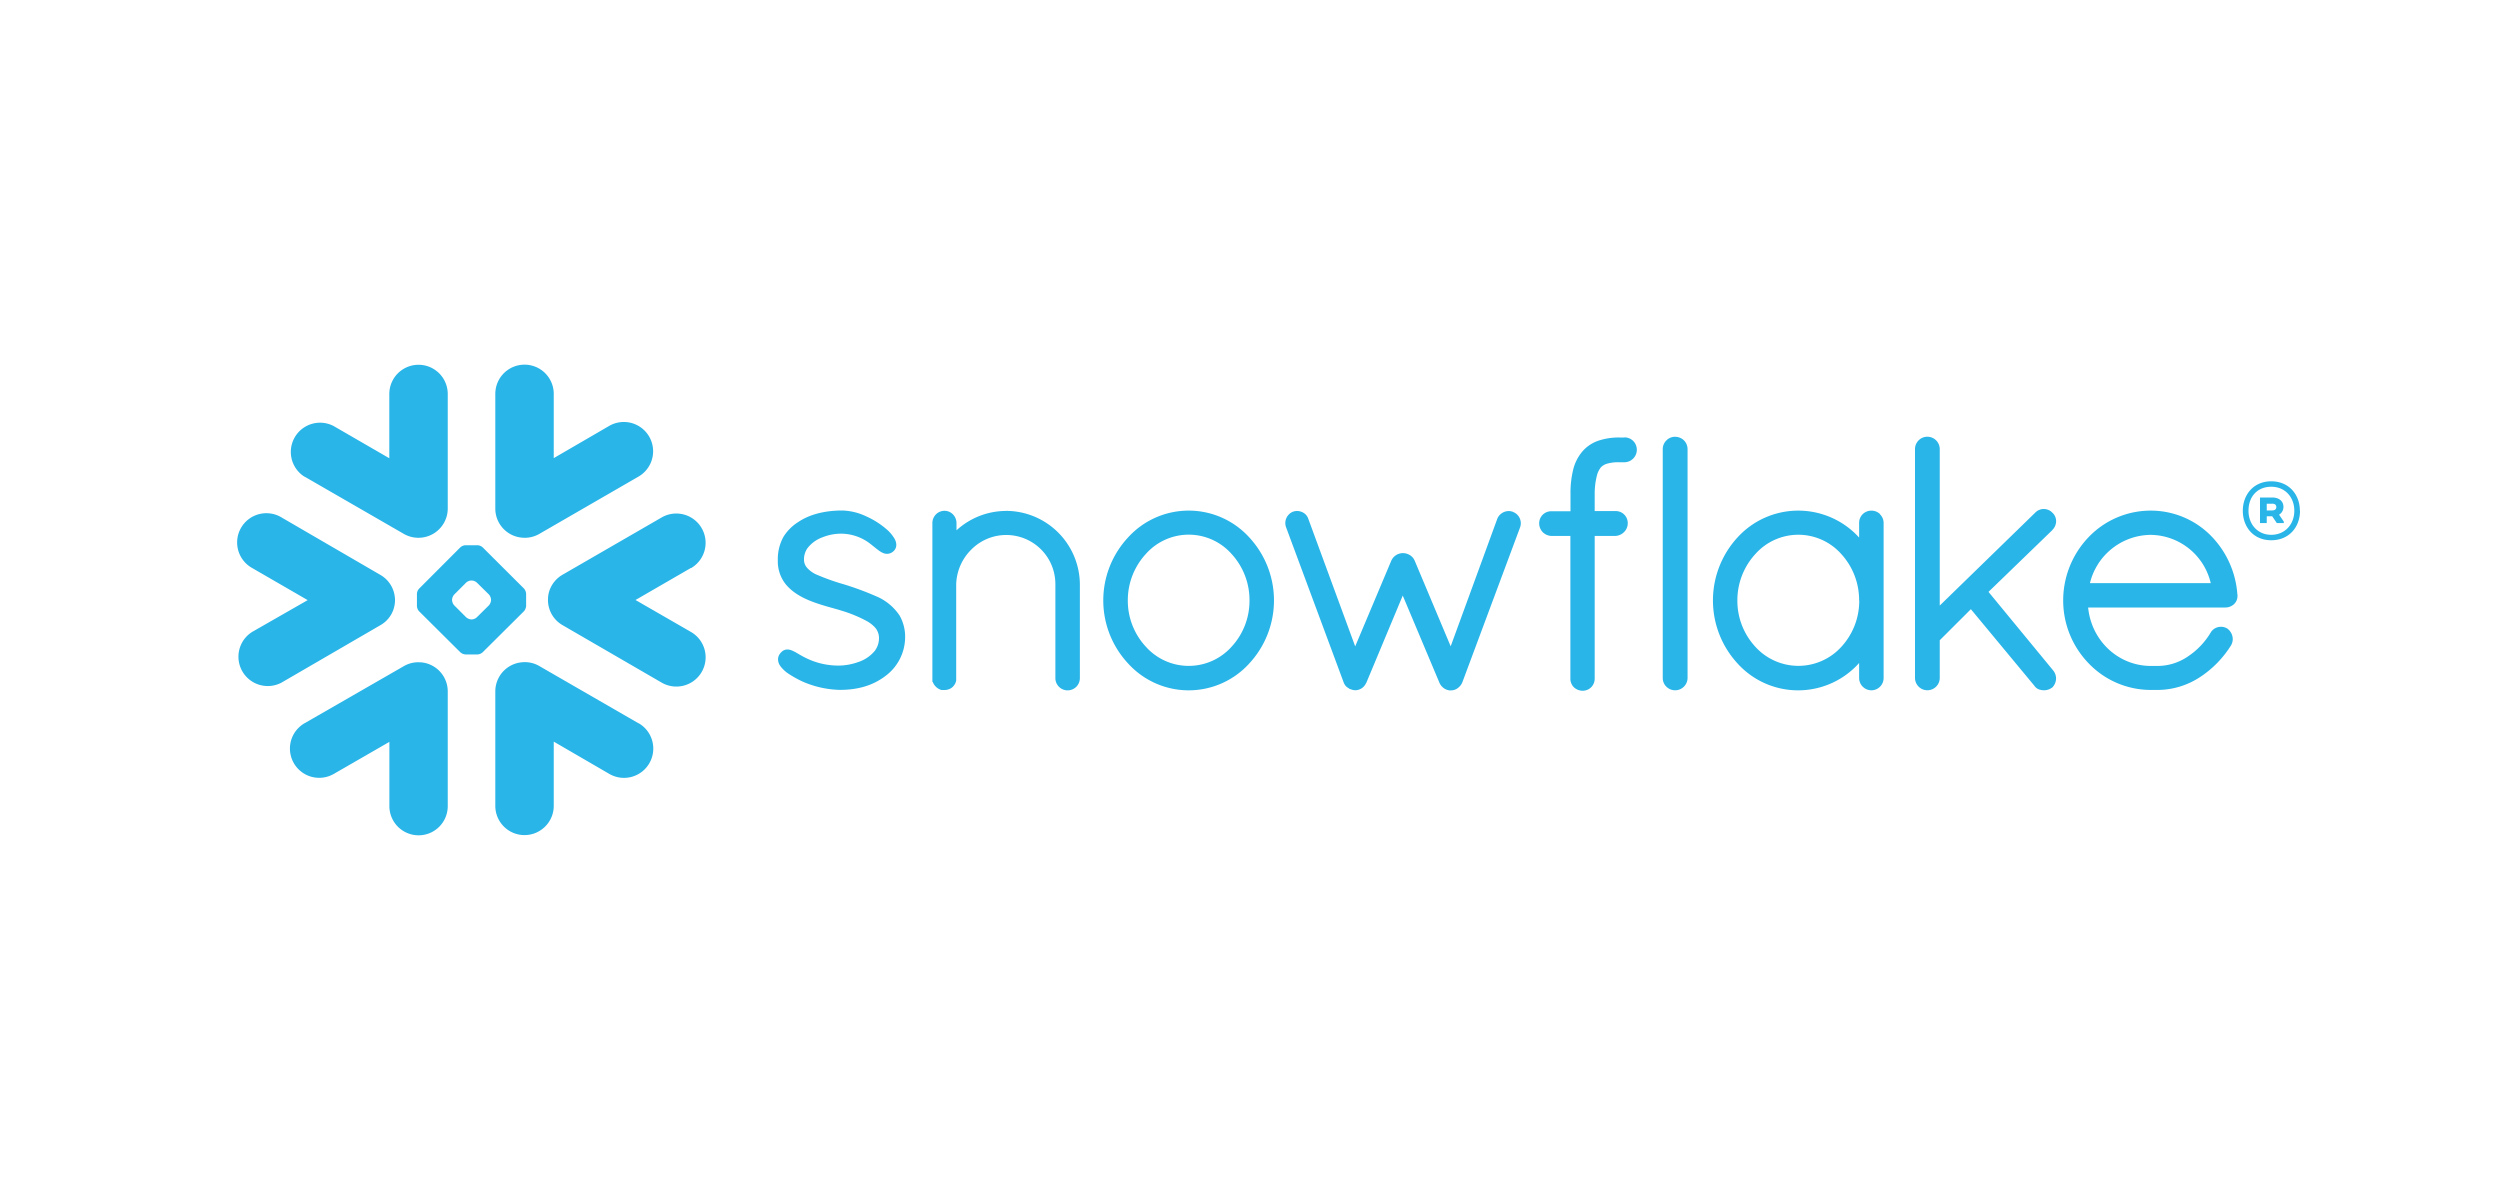 <svg xmlns="http://www.w3.org/2000/svg" fill="none" viewBox="0 0 400 192">
  <path fill="#29B5E8" fill-rule="evenodd" d="M363.55 80.6h-.87v1.07h.87c.4 0 .66-.18.66-.54 0-.36-.24-.54-.66-.54Zm-1.94-1h1.95c1.09 0 1.79.59 1.79 1.5a1.42 1.42 0 0 1-.7 1.25l.76 1.11v.23h-1.12l-.74-1.09h-.87v1.09h-1.08V79.6Zm5.48 2.12c0-2.16-1.46-3.84-3.69-3.84s-3.64 1.58-3.64 3.84c0 2.17 1.46 3.85 3.64 3.85s3.69-1.66 3.69-3.85Zm.91 0c0 2.58-1.72 4.72-4.6 4.72s-4.55-2.16-4.55-4.72c0-2.55 1.7-4.71 4.55-4.71 2.85 0 4.58 2.14 4.58 4.71h.02Zm-257.45 9.15L101.68 96l8.87 5.11a4.68 4.68 0 0 1-1.12 8.58 4.68 4.68 0 0 1-3.56-.47L90 100.02a4.64 4.64 0 0 1-2.12-2.66 4.57 4.57 0 0 1-.2-1.52 4.3 4.3 0 0 1 .15-1.08 4.69 4.69 0 0 1 2.17-2.8l15.87-9.17a4.68 4.68 0 1 1 4.68 8.12v-.04Zm-8.4 24.85-15.87-9.16a4.59 4.59 0 0 0-2.7-.6 4.67 4.67 0 0 0-4.33 4.65v18.33a4.67 4.67 0 0 0 7.98 3.3 4.67 4.67 0 0 0 1.37-3.3v-10.28l8.9 5.17a4.68 4.68 0 0 0 6.4-1.72 4.69 4.69 0 0 0-.35-5.2 4.67 4.67 0 0 0-1.38-1.2h-.02ZM83.84 97.79l-6.6 6.56a1.3 1.3 0 0 1-.83.36h-1.94a1.35 1.35 0 0 1-.83-.36l-6.6-6.56a1.35 1.35 0 0 1-.33-.82v-1.95c.01-.3.13-.6.34-.83l6.59-6.6c.23-.21.52-.34.83-.35h1.94c.3.01.6.14.83.35l6.6 6.58c.2.23.32.53.34.84v1.94c-.02.3-.14.6-.34.84Zm-5.27-1.83a1.43 1.43 0 0 0-.34-.84l-1.93-1.9a1.32 1.32 0 0 0-.82-.34h-.08c-.3.01-.6.14-.82.34l-1.9 1.9a1.36 1.36 0 0 0-.35.84v.07c.02.3.14.6.34.82l1.91 1.91c.23.2.52.33.82.35h.08c.3-.02.6-.14.82-.35l1.92-1.9c.2-.23.33-.52.35-.83v-.07Zm-29.84-19.7 15.88 9.16a4.69 4.69 0 0 0 7.03-4.05V63.04a4.67 4.67 0 0 0-9.35 0v10.28l-8.9-5.15a4.68 4.68 0 0 0-4.66 8.11v-.02Zm34.85 9.77a4.64 4.64 0 0 0 2.7-.6l15.87-9.17a4.68 4.68 0 0 0 .52-7.77 4.68 4.68 0 0 0-5.19-.35L88.6 73.3V63.02a4.67 4.67 0 0 0-9.35 0v18.35a4.67 4.67 0 0 0 4.33 4.66Zm-16.26 19.95a4.59 4.59 0 0 0-2.7.6l-15.89 9.14a4.67 4.67 0 0 0-2.3 4.66 4.68 4.68 0 0 0 3.42 3.91 4.68 4.68 0 0 0 3.55-.46l8.9-5.13v10.28a4.68 4.68 0 0 0 4.67 4.67 4.67 4.67 0 0 0 4.67-4.67V110.6a4.67 4.67 0 0 0-4.32-4.63Zm-4.33-8.59a4.57 4.57 0 0 0 .21-1.52 4.87 4.87 0 0 0-.17-1.08 4.63 4.63 0 0 0-2.16-2.8l-15.84-9.21a4.68 4.68 0 1 0-4.67 8.11l8.87 5.13-8.89 5.09a4.69 4.69 0 0 0 4.7 8.11l15.84-9.2A4.62 4.62 0 0 0 63 97.38l-.02.02ZM259.89 70h-.77c-1.1-.02-2.2.14-3.25.47a5.9 5.9 0 0 0-2.66 1.73 7.04 7.04 0 0 0-1.5 2.94 15.66 15.66 0 0 0-.43 3.86v2.8h-3.09a1.92 1.92 0 0 0-1.92 1.88c-.02.53.18 1.04.54 1.44.36.37.86.6 1.38.63h3.07v22.85a1.93 1.93 0 0 0 .58 1.38c.39.35.9.55 1.41.54a1.92 1.92 0 0 0 1.9-1.94V85.75h3.32a2.1 2.1 0 0 0 1.38-.62c.38-.37.59-.89.59-1.42v-.07a1.92 1.92 0 0 0-1.94-1.87h-3.35v-2.79c0-.95.11-1.9.34-2.83.11-.5.33-.96.64-1.36a2.21 2.21 0 0 1 .96-.59 6.4 6.4 0 0 1 1.95-.24h.87a2 2 0 0 0 1.41-3.4 2 2 0 0 0-1.4-.58l-.03.02Zm68.49 14.79a1.99 1.99 0 0 0 .6-1.4 1.84 1.84 0 0 0-.6-1.36 1.9 1.9 0 0 0-1.38-.59 1.9 1.9 0 0 0-1.37.59l-15.27 14.86V71.84a1.98 1.98 0 0 0-.6-1.4 1.99 1.99 0 0 0-2.15-.41 1.99 1.99 0 0 0-1.21 1.8v36.66a1.98 1.98 0 0 0 1.95 1.95 1.98 1.98 0 0 0 2.01-1.95v-6.05l4.98-4.97 10.15 12.24c.17.26.42.46.7.58.27.1.55.15.84.15.46.01.9-.14 1.28-.41h.02a2.07 2.07 0 0 0 .64-1.48 2.04 2.04 0 0 0-.48-1.3L318.16 94.7l10.22-9.89v-.02Zm-27.6-2.52a1.96 1.96 0 0 1 .6 1.4v24.83a1.97 1.97 0 0 1-1.96 1.95 1.98 1.98 0 0 1-1.8-1.2 1.94 1.94 0 0 1-.16-.75v-2.42a13.08 13.08 0 0 1-15 3.28 13.07 13.07 0 0 1-4.42-3.17 14.89 14.89 0 0 1 0-20.24 13.15 13.15 0 0 1 9.72-4.25 13.16 13.16 0 0 1 9.7 4.31v-2.37a1.96 1.96 0 0 1 .6-1.4 2 2 0 0 1 2.73 0v.03Zm-3.32 13.83a10.93 10.93 0 0 0-2.88-7.48 9.2 9.2 0 0 0-6.85-3.06 9.2 9.2 0 0 0-6.85 3.06 10.94 10.94 0 0 0-2.9 7.48 10.82 10.82 0 0 0 2.9 7.41 9.29 9.29 0 0 0 13.72 0 10.86 10.86 0 0 0 2.88-7.44l-.02.03Zm-157.33-.72a47.23 47.23 0 0 0-5.15-1.9 35.23 35.23 0 0 1-4.5-1.62 4.36 4.36 0 0 1-1.37-1.04 1.93 1.93 0 0 1-.47-1.29 3.1 3.1 0 0 1 .54-1.8 5.29 5.29 0 0 1 2.44-1.77 7.92 7.92 0 0 1 2.77-.57 7.66 7.66 0 0 1 4.7 1.5c.53.4.98.79 1.4 1.1.2.16.42.3.66.42.24.13.5.2.77.2a1.5 1.5 0 0 0 1.02-.4c.15-.13.27-.3.35-.47.08-.17.11-.36.12-.54a2.06 2.06 0 0 0-.27-.98 5.95 5.95 0 0 0-1.33-1.57 13.2 13.2 0 0 0-3.25-2.05 9.55 9.55 0 0 0-3.78-.92c-2.9 0-5.33.66-7.1 1.87a7.45 7.45 0 0 0-2.29 2.28 7.35 7.35 0 0 0-.94 3.69v.2a5.86 5.86 0 0 0 1.22 3.7c1.16 1.45 2.86 2.32 4.53 2.93 1.67.62 3.33.99 4.39 1.34a21.25 21.25 0 0 1 4.2 1.74c.52.3.98.68 1.36 1.14.3.42.48.94.49 1.46v.05a3.4 3.4 0 0 1-.66 2.04 5.74 5.74 0 0 1-2.7 1.82 9.41 9.41 0 0 1-2.9.55 11.67 11.67 0 0 1-5.47-1.23c-.61-.3-1.11-.6-1.56-.87-.23-.12-.44-.23-.66-.32a1.87 1.87 0 0 0-.7-.15 1.28 1.28 0 0 0-.92.37 1.99 1.99 0 0 0-.43.55 1.5 1.5 0 0 0-.15.66c0 .38.13.74.35 1.05.37.5.84.94 1.37 1.28.69.45 1.41.85 2.16 1.2a15.64 15.64 0 0 0 6 1.35c2.79 0 5.2-.65 7.23-2.17a7.77 7.77 0 0 0 3.22-6.22 6.82 6.82 0 0 0-.89-3.51 8.4 8.4 0 0 0-3.8-3.1ZM268 69.88a1.96 1.96 0 0 0-1.38.59 1.93 1.93 0 0 0-.58 1.37v36.66a1.93 1.93 0 0 0 .58 1.37 1.99 1.99 0 0 0 3.39-1.37V71.84a1.98 1.98 0 0 0-.6-1.4 1.99 1.99 0 0 0-1.41-.55Zm90 25.28v.2a1.78 1.78 0 0 1-.6 1.34 2.04 2.04 0 0 1-1.36.5H334.1c.54 5.35 4.83 9.3 9.94 9.35h1.29a8.62 8.62 0 0 0 4.8-1.56 11.9 11.9 0 0 0 3.58-3.78c.17-.3.43-.54.73-.7a1.96 1.96 0 0 1 1.9.04 2.11 2.11 0 0 1 .9 1.7c0 .35-.1.7-.27 1-1.25 2-2.91 3.72-4.87 5.02a12.43 12.43 0 0 1-6.77 2.12h-1.31a13.77 13.77 0 0 1-9.84-4.26 14.45 14.45 0 0 1-4.07-10 14.65 14.65 0 0 1 4.08-10.2 13.74 13.74 0 0 1 9.92-4.23 13.52 13.52 0 0 1 9.5 3.88 14.87 14.87 0 0 1 4.37 9.54l.02.04Zm-4.28-1.85a9.98 9.98 0 0 0-9.6-7.73 10.1 10.1 0 0 0-9.73 7.72h19.33ZM160.98 81.75a11.78 11.78 0 0 0-7.94 3.1V83.7a2 2 0 0 0-.54-1.37 1.88 1.88 0 0 0-1.36-.6 1.93 1.93 0 0 0-1.81 1.21 1.91 1.91 0 0 0-.15.76v25.37l.08.08a2.1 2.1 0 0 0 1.37 1.25h.51c.29 0 .57-.06.83-.19.24-.1.44-.26.6-.46l.06-.07a1.8 1.8 0 0 0 .36-.8V93.54a8.12 8.12 0 0 1 2.4-5.59 7.87 7.87 0 0 1 12.17 1.17 7.87 7.87 0 0 1 1.3 4.42v14.96a1.96 1.96 0 0 0 3.33 1.4 1.96 1.96 0 0 0 .59-1.4V93.54a11.84 11.84 0 0 0-11.8-11.8Zm38.88 4.21a14.84 14.84 0 0 1 0 20.22 13.08 13.08 0 0 1-19.34 0 14.79 14.79 0 0 1 0-20.22 13.1 13.1 0 0 1 19.34 0Zm.06 10.11a10.9 10.9 0 0 0-2.88-7.45 9.16 9.16 0 0 0-13.69 0 10.91 10.91 0 0 0-2.9 7.45 10.81 10.81 0 0 0 2.9 7.42 9.2 9.2 0 0 0 10.6 2.25 9.19 9.19 0 0 0 3.09-2.25 10.82 10.82 0 0 0 2.88-7.42Zm42.2-14.15a1.78 1.78 0 0 0-.71-.15 2 2 0 0 0-1.83 1.2l-7.47 20.44-5.76-13.7a1.96 1.96 0 0 0-.77-.89 2.13 2.13 0 0 0-1.12-.32 2.05 2.05 0 0 0-1.85 1.2l-5.78 13.72-7.51-20.43a1.73 1.73 0 0 0-.71-.91 2.02 2.02 0 0 0-1.09-.32c-.25 0-.5.05-.73.15a1.96 1.96 0 0 0-1 2.5l9.21 24.81c.08.2.19.38.32.54.13.13.27.24.43.33l.15.11a.88.88 0 0 0 .28.1c.21.09.44.13.67.14a1.91 1.91 0 0 0 1.04-.33c.31-.21.55-.51.7-.86h.02l5.83-13.96 5.85 13.9a2.05 2.05 0 0 0 1.6 1.27h.25a1.8 1.8 0 0 0 1.15-.4c.32-.25.56-.57.7-.93l9.2-24.69a1.93 1.93 0 0 0-1.04-2.5l-.04-.02Z" clip-rule="evenodd"/>
</svg>
